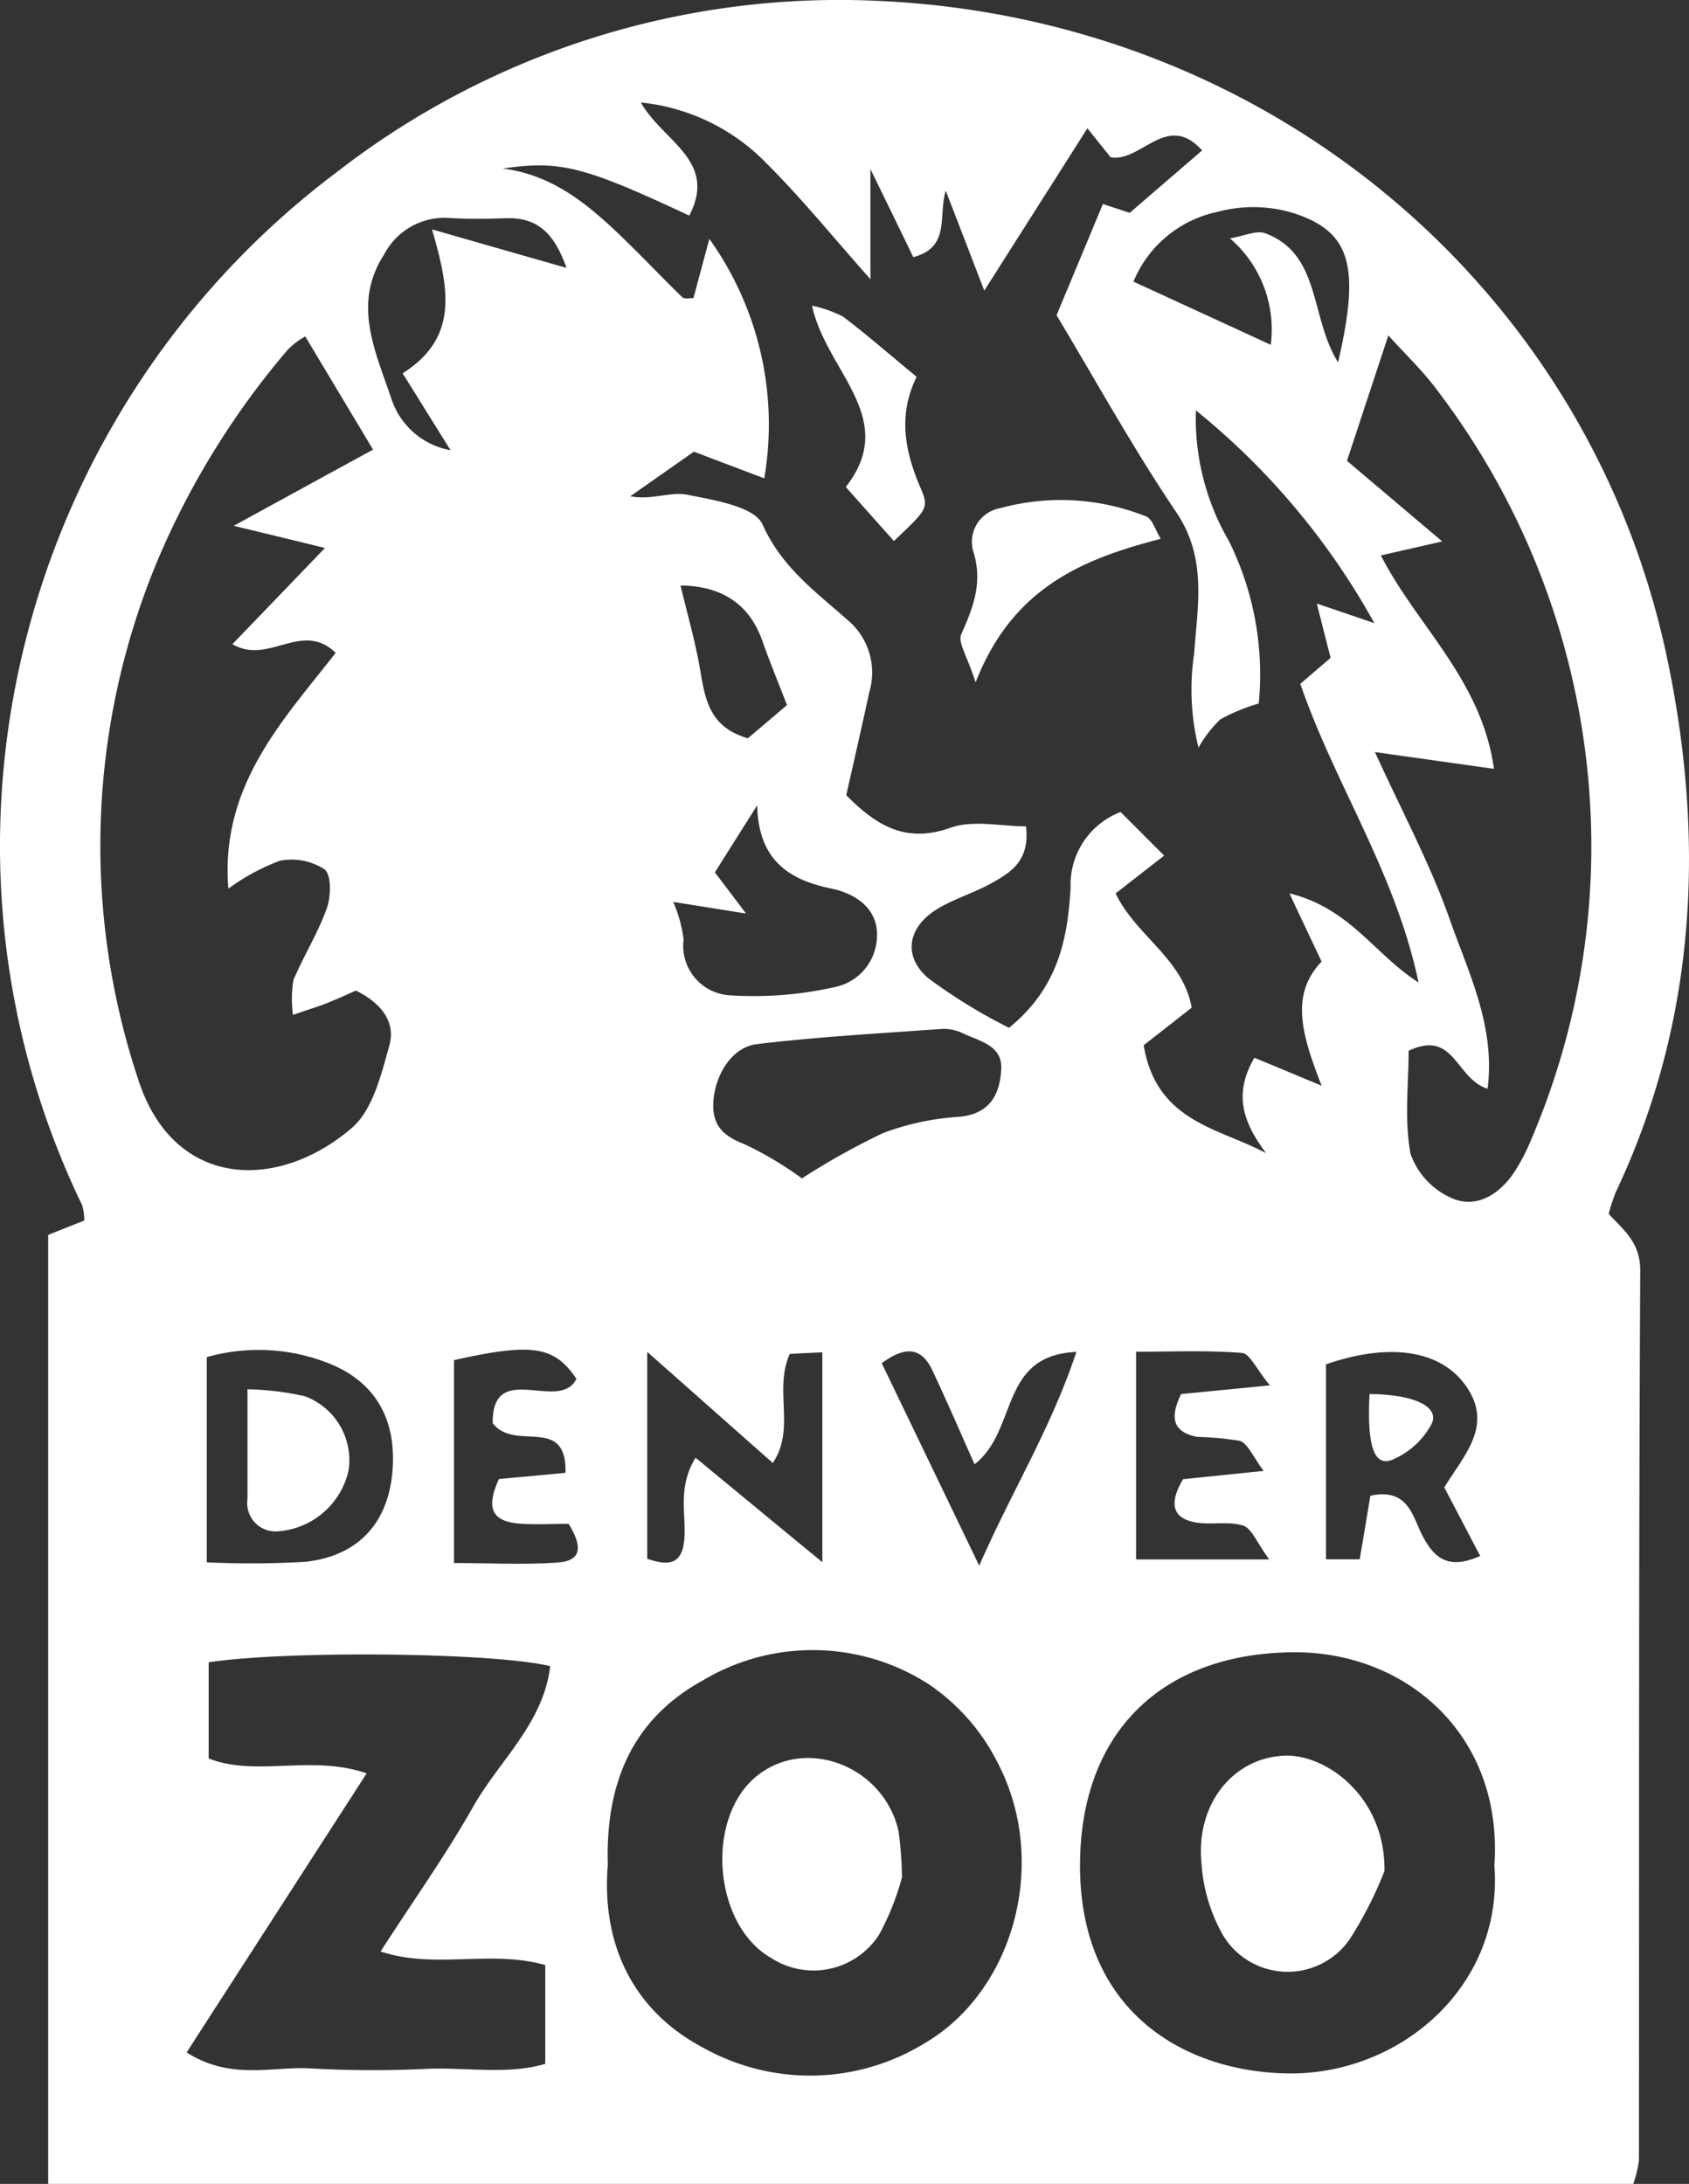 <svg xmlns="http://www.w3.org/2000/svg" id="Layer_1-2" width="116.613" height="150.798" viewBox="0 0 116.613 150.798"><rect x="0" y="0" width="116.613" height="150.798" fill="#333333" stroke="none"/><path id="Path_14" data-name="Path 14" d="M111.07,83.82c1.03,1.11,2.19,1.98,2.18,3.92-.11,20.48-.07,40.96-.09,61.44a8.375,8.375,0,0,1-.39,1.62H3.33V85.27c.79-.31,1.65-.66,2.49-.99a3.756,3.756,0,0,0-.14-1.05c-12.04-24.92-4.36-54.9,17.65-71.4A56.572,56.572,0,0,1,60.58.06c27.13,1.19,49.1,19.93,54.49,45.22,2.66,12.5,2.13,25.1-3.5,37.02a12.917,12.917,0,0,0-.5,1.52ZM78.96,72.14c.87,5.35,5.21,5.74,8.46,7.49-1.52-2.03-2.32-4.01-.81-6.59,1.39.57,2.67,1.11,4.64,1.93-1.31-3.39-2.24-6.24,0-8.57-.76-1.61-1.35-2.85-2.22-4.71,4.19,1.03,5.86,4.2,8.91,6.15-1.58-7.58-5.78-13.69-8.16-20.62.8-.69,1.51-1.29,2.09-1.79-.29-1.15-.55-2.16-.95-3.75,1.63.55,2.6.88,3.97,1.35A49.884,49.884,0,0,0,82.57,28.34a16.87,16.87,0,0,0,2.28,9.02,20.741,20.741,0,0,1,2.06,11.22,12.644,12.644,0,0,0-2.66,1.1,8.419,8.419,0,0,0-1.5,1.95,16.917,16.917,0,0,1-.3-6.52c.24-3.32.9-6.57-1.23-9.73-3.04-4.51-5.67-9.29-8.27-13.61,1.06-2.54,2.1-5.04,3.2-7.68.77.25,1.35.44,1.85.61,1.68-1.45,3.32-2.86,5-4.31-2.43-2.71-4.21.85-6.32.47-.43-.54-.85-1.06-1.6-2-2.41,3.8-4.49,7.07-7.12,11.21-1.08-2.81-1.79-4.65-2.66-6.9-.54,1.79.35,3.89-2.24,4.59-.84-1.74-1.69-3.48-2.96-6.08v7.6c-2.7-3.04-4.76-5.59-7.07-7.89a14.052,14.052,0,0,0-8.78-4.31c1.53,2.7,5.32,4.01,3.34,7.81-7.27-3.41-8.93-3.83-12.88-3.25,3.07.38,5.34,2.05,7.43,3.97,1.71,1.58,3.3,3.29,4.97,4.92.15.14.53.05.77.06.31-1.15.61-2.28,1.1-4.09a22.035,22.035,0,0,1,3.79,16.53c-1.8-.68-3.28-1.24-4.86-1.84-1.49,1.05-2.94,2.06-4.39,3.08,1.44.28,2.76-.33,3.91-.11,1.87.37,4.68.82,5.23,2.07,1.32,2.96,3.67,4.63,5.86,6.58a4.723,4.723,0,0,1,1.51,4.95c-.52,2.4-1.07,4.8-1.6,7.15,2.1,2.12,4.12,3.34,7.19,2.25,1.57-.56,3.5-.1,5.22-.1.28,2.39-1.06,3.18-2.35,3.91-1.16.65-2.46,1.04-3.61,1.7-2.15,1.22-2.63,3.26-.82,4.85a37.1,37.1,0,0,0,5.61,3.45c3.4-2.76,4.05-6.16,4.25-9.68a5.374,5.374,0,0,1,3.45-5.22l3.01,3.01c-1.49,1.16-2.37,1.85-3.35,2.61,1.39,2.93,4.64,4.49,5.25,7.89-1.12.88-2.14,1.68-3.32,2.6ZM21.07,23.24a5.231,5.231,0,0,0-1.19.9,55.876,55.876,0,0,0-8.91,14.35A51.1,51.1,0,0,0,9.54,74.52c2.45,7.63,9.68,7.74,14.76,3.36,1.45-1.25,2.03-3.7,2.59-5.71.43-1.55-.5-2.88-2.32-3.77-.54.24-1.26.58-2,.87-.66.26-1.34.46-2.34.81a8.165,8.165,0,0,1,.03-2.4c.71-1.68,1.7-3.26,2.31-4.97.29-.81.32-2.31-.16-2.68a4.186,4.186,0,0,0-3.1-.59,15.048,15.048,0,0,0-3.54,1.92c-.58-7.11,3.77-11.61,7.41-16.28-2.35-2.27-4.63.88-7.13-.6,2.14-2.22,4.13-4.29,6.39-6.64-2.17-.53-3.77-.92-6.3-1.53,3.89-2.13,6.85-3.75,9.62-5.26-1.7-2.84-3.13-5.22-4.67-7.8Zm82.11,105.59c.62-9.08-6.14-14.78-13.84-14.74-9.02.05-14.71,5.43-14.77,14.6-.06,10.15,7.11,14.34,14.27,14.48,7.82.15,14.97-6.02,14.34-14.34Zm-61.22.01c-.41,5.32,1.66,9.97,6.64,12.58a15.106,15.106,0,0,0,15.22-.32c6.17-3.59,8.63-12.47,5.1-19.31a14.253,14.253,0,0,0-4.79-5.49,14.787,14.787,0,0,0-15.61-.26c-4.84,2.66-6.74,7.07-6.55,12.81ZM95.34,38.35c2.5,4.89,6.95,8.57,7.81,14.74-3.11-.44-5.76-.81-8.22-1.16,1.85,4.06,3.82,7.72,5.18,11.59,1.28,3.66,3.15,7.33,2.6,11.66-2.21-.69-2.29-4.13-5.45-2.62,0,2.25-.31,4.75.13,7.11a5.225,5.225,0,0,0,2.82,3.05c1.66.75,3.24-.18,4.28-1.69a12.872,12.872,0,0,0,1.17-2.2,51.505,51.505,0,0,0,4.21-19.81A52.044,52.044,0,0,0,99.27,27c-1-1.37-2.26-2.55-3.41-3.84-1.08,3.26-1.98,6.01-2.86,8.66,2.2,1.86,4.16,3.52,6.58,5.57-1.86.42-2.94.67-4.23.96ZM14.4,121.42c3.3,1.3,7.06-.29,10.92,1.03-4.2,6.51-8.26,12.8-12.43,19.27,3.1,1.98,5.98.92,8.67,1.11a75.66,75.66,0,0,0,7.97.02c2.74-.1,5.55.42,8.12-.34v-6.82c-3.76-1.08-7.62.31-11.37-.94,2.28-3.54,4.5-6.65,6.37-9.96,1.8-3.2,4.87-5.77,5.34-9.74-3.88-.95-18.12-1.09-23.58-.27v6.62ZM55.37,81.37a49.658,49.658,0,0,1,5.6-3.13,18.021,18.021,0,0,1,5.22-1.12c2.15-.18,2.84-1.54,2.94-3.27.1-1.69-1.52-1.95-2.67-2.51a3.019,3.019,0,0,0-1.45-.29c-4.26.31-8.53.54-12.76,1.05-1.73.21-2.91,2.16-3,4.06-.07,1.56.7,2.29,2.16,2.85A24.233,24.233,0,0,1,55.37,81.37ZM14.28,107.88a64.313,64.313,0,0,0,6.85-.04c3.64-.42,5.67-2.69,5.97-6.26.3-3.64-1.25-6.24-4.5-7.48a13.142,13.142,0,0,0-8.32-.39v14.18Zm87.92-.44c-.9-1.71-1.65-3.16-2.48-4.73,1.34-2.22,3.5-4.33,1.4-7.14-1.76-2.36-5.25-2.86-9.57-1.36v13.46h2.33c.28-1.64.51-3.04.74-4.39,2.65-.57,2.91,1.48,3.62,2.81.82,1.55,1.81,2.31,3.96,1.35ZM46.48,62.27a9.272,9.272,0,0,1,.72,2.61,3.423,3.423,0,0,0,3.09,3.84,25.421,25.421,0,0,0,7.25-.54,3.641,3.641,0,0,0,3.01-3.53c.08-1.87-1.43-2.94-3.14-3.29-2.94-.61-5.04-1.95-5.13-5.75-1.22,1.94-2.11,3.34-2.92,4.63.54.71,1.05,1.38,2.15,2.84-2.21-.35-3.42-.55-5.03-.8Zm1.54,38.38c2.98,2.46,5.78,4.77,8.76,7.22V93.38c-.95.04-1.68.08-2.25.11-1.12,2.53.42,5.15-1.17,7.53-2.99-2.64-5.77-5.11-8.67-7.67v14.28c1.6.57,2.42.3,2.56-1.35.14-1.73-.49-3.57.78-5.63Zm33.66,1.49c1.79-.18,3.39-.35,5.57-.57-.75-1-1.08-1.88-1.65-2.08a21.262,21.262,0,0,0-2.94-.27c-1.82-.36-1.83-1.47-1.11-2.96,1.87-.18,3.62-.35,6.13-.6-.92-1.1-1.38-2.2-1.94-2.24-2.42-.19-4.86-.08-7.3-.08v14.34h9.19c-.85-1.16-1.21-2.16-1.81-2.34-1.07-.33-2.33,0-3.44-.25-1.51-.34-1.61-1.4-.7-2.94ZM34.02,98.28c-.05-4.44,4.61-.7,5.78-3.07-1.53-2.27-3.05-2.5-8.45-1.29v14.01c2.59,0,4.9.13,7.19-.04,1.75-.13,1.6-1.24.72-2.67-1.06,0-2.21.07-3.34-.01-2.21-.15-2.26-1.34-1.47-3.08,1.59-.15,3.03-.28,4.6-.43.08-4.02-3.45-1.43-5.02-3.41ZM92.39,25.02c1.53-6.62.89-9-3.04-10.29a9.484,9.484,0,0,0-5.28-.1,8.057,8.057,0,0,0-5.81,4.82c3.29,1.51,6.35,2.92,9.48,4.36a8.3,8.3,0,0,0-2.82-7.35c.99-.16,1.83-.58,2.44-.35,3.86,1.44,3.08,5.8,5.02,8.9Zm-25.1,76.09c-1.05-2.35-1.95-4.45-2.93-6.52-.73-1.53-1.83-1.68-3.48-.46,2.17,4.51,4.35,9.03,6.73,13.98,2.25-5.14,4.95-9.46,6.71-14.76C68.96,93.59,70.32,98.74,67.29,101.11ZM39.11,18.48c-.76-2.09-1.77-3.48-4.14-3.41-1.32.04-2.65.07-3.97-.02a4.714,4.714,0,0,0-4.49,2.55c-2.2,3.4-.57,6.7.5,9.89a5.284,5.284,0,0,0,4.1,3.6c-1.07-1.71-2.13-3.43-3.31-5.31,3.92-2.48,3.2-5.88,2.03-9.94,3.51,1.01,6.24,1.79,9.29,2.66Zm7.88,21.95c.45,1.91,1.02,3.86,1.36,5.86s.64,3.93,3.29,4.69c.98-.83,1.96-1.67,2.7-2.29-.76-1.96-1.26-3.17-1.69-4.4q-1.32-3.81-5.66-3.86Z" transform="translate(-0.003 -0.002)" fill="#fff"></path><path id="Path_15" data-name="Path 15" d="M80.14,37.21c-5.5,1.42-10.24,3.42-12.78,9.91-.57-1.8-1.24-2.76-.99-3.32.82-1.85,1.49-3.54.85-5.66a2.36,2.36,0,0,1,1.84-3.05,15.868,15.868,0,0,1,10.07.57C79.57,35.83,79.78,36.62,80.14,37.21Z" transform="translate(-0.003 -0.002)" fill="#fff"></path><path id="Path_16" data-name="Path 16" d="M63.29,26.02c-1.3,2.64-.82,5.13.26,7.65.62,1.43.47,1.5-1.83,3.69-1.06-1.19-2.13-2.39-3.32-3.73,3.72-4.77-1.37-7.98-2.33-12.52a8.51,8.51,0,0,1,2.13.75C59.77,23.04,61.26,24.35,63.29,26.02Z" transform="translate(-0.003 -0.002)" fill="#fff"></path><path id="Path_17" data-name="Path 17" d="M95.59,129.2a26.848,26.848,0,0,1-2.39,4.69,5.205,5.205,0,0,1-8.75-.25,11.6,11.6,0,0,1-1.5-5.07c-.36-4.01,2.18-7.17,5.7-7.34,2.86-.14,7.02,2.8,6.94,7.98Z" transform="translate(-0.003 -0.002)" fill="#fff"></path><path id="Path_18" data-name="Path 18" d="M62.28,129.63a18.292,18.292,0,0,1-1.57,3.94,5.381,5.381,0,0,1-7.48,1.62c-4.01-2.31-4.56-9.74-.92-12.6,3.42-2.69,8.72-.61,9.73,3.85a26.442,26.442,0,0,1,.24,3.19Z" transform="translate(-0.003 -0.002)" fill="#fff"></path><path id="Path_19" data-name="Path 19" d="M17.08,95.93a20.061,20.061,0,0,1,3.97.48,4.715,4.715,0,0,1,3.02,5.12,5.393,5.393,0,0,1-4.89,4.21,1.95,1.95,0,0,1-2.09-2.22v-7.6Z" transform="translate(-0.003 -0.002)" fill="#fff"></path><path id="Path_20" data-name="Path 20" d="M94.57,96.26c3.15.03,4.84.9,4.27,2.07a5.464,5.464,0,0,1-2.72,2.47c-1.22.49-1.75-.9-1.56-4.54Z" transform="translate(-0.003 -0.002)" fill="#fff"></path></svg>